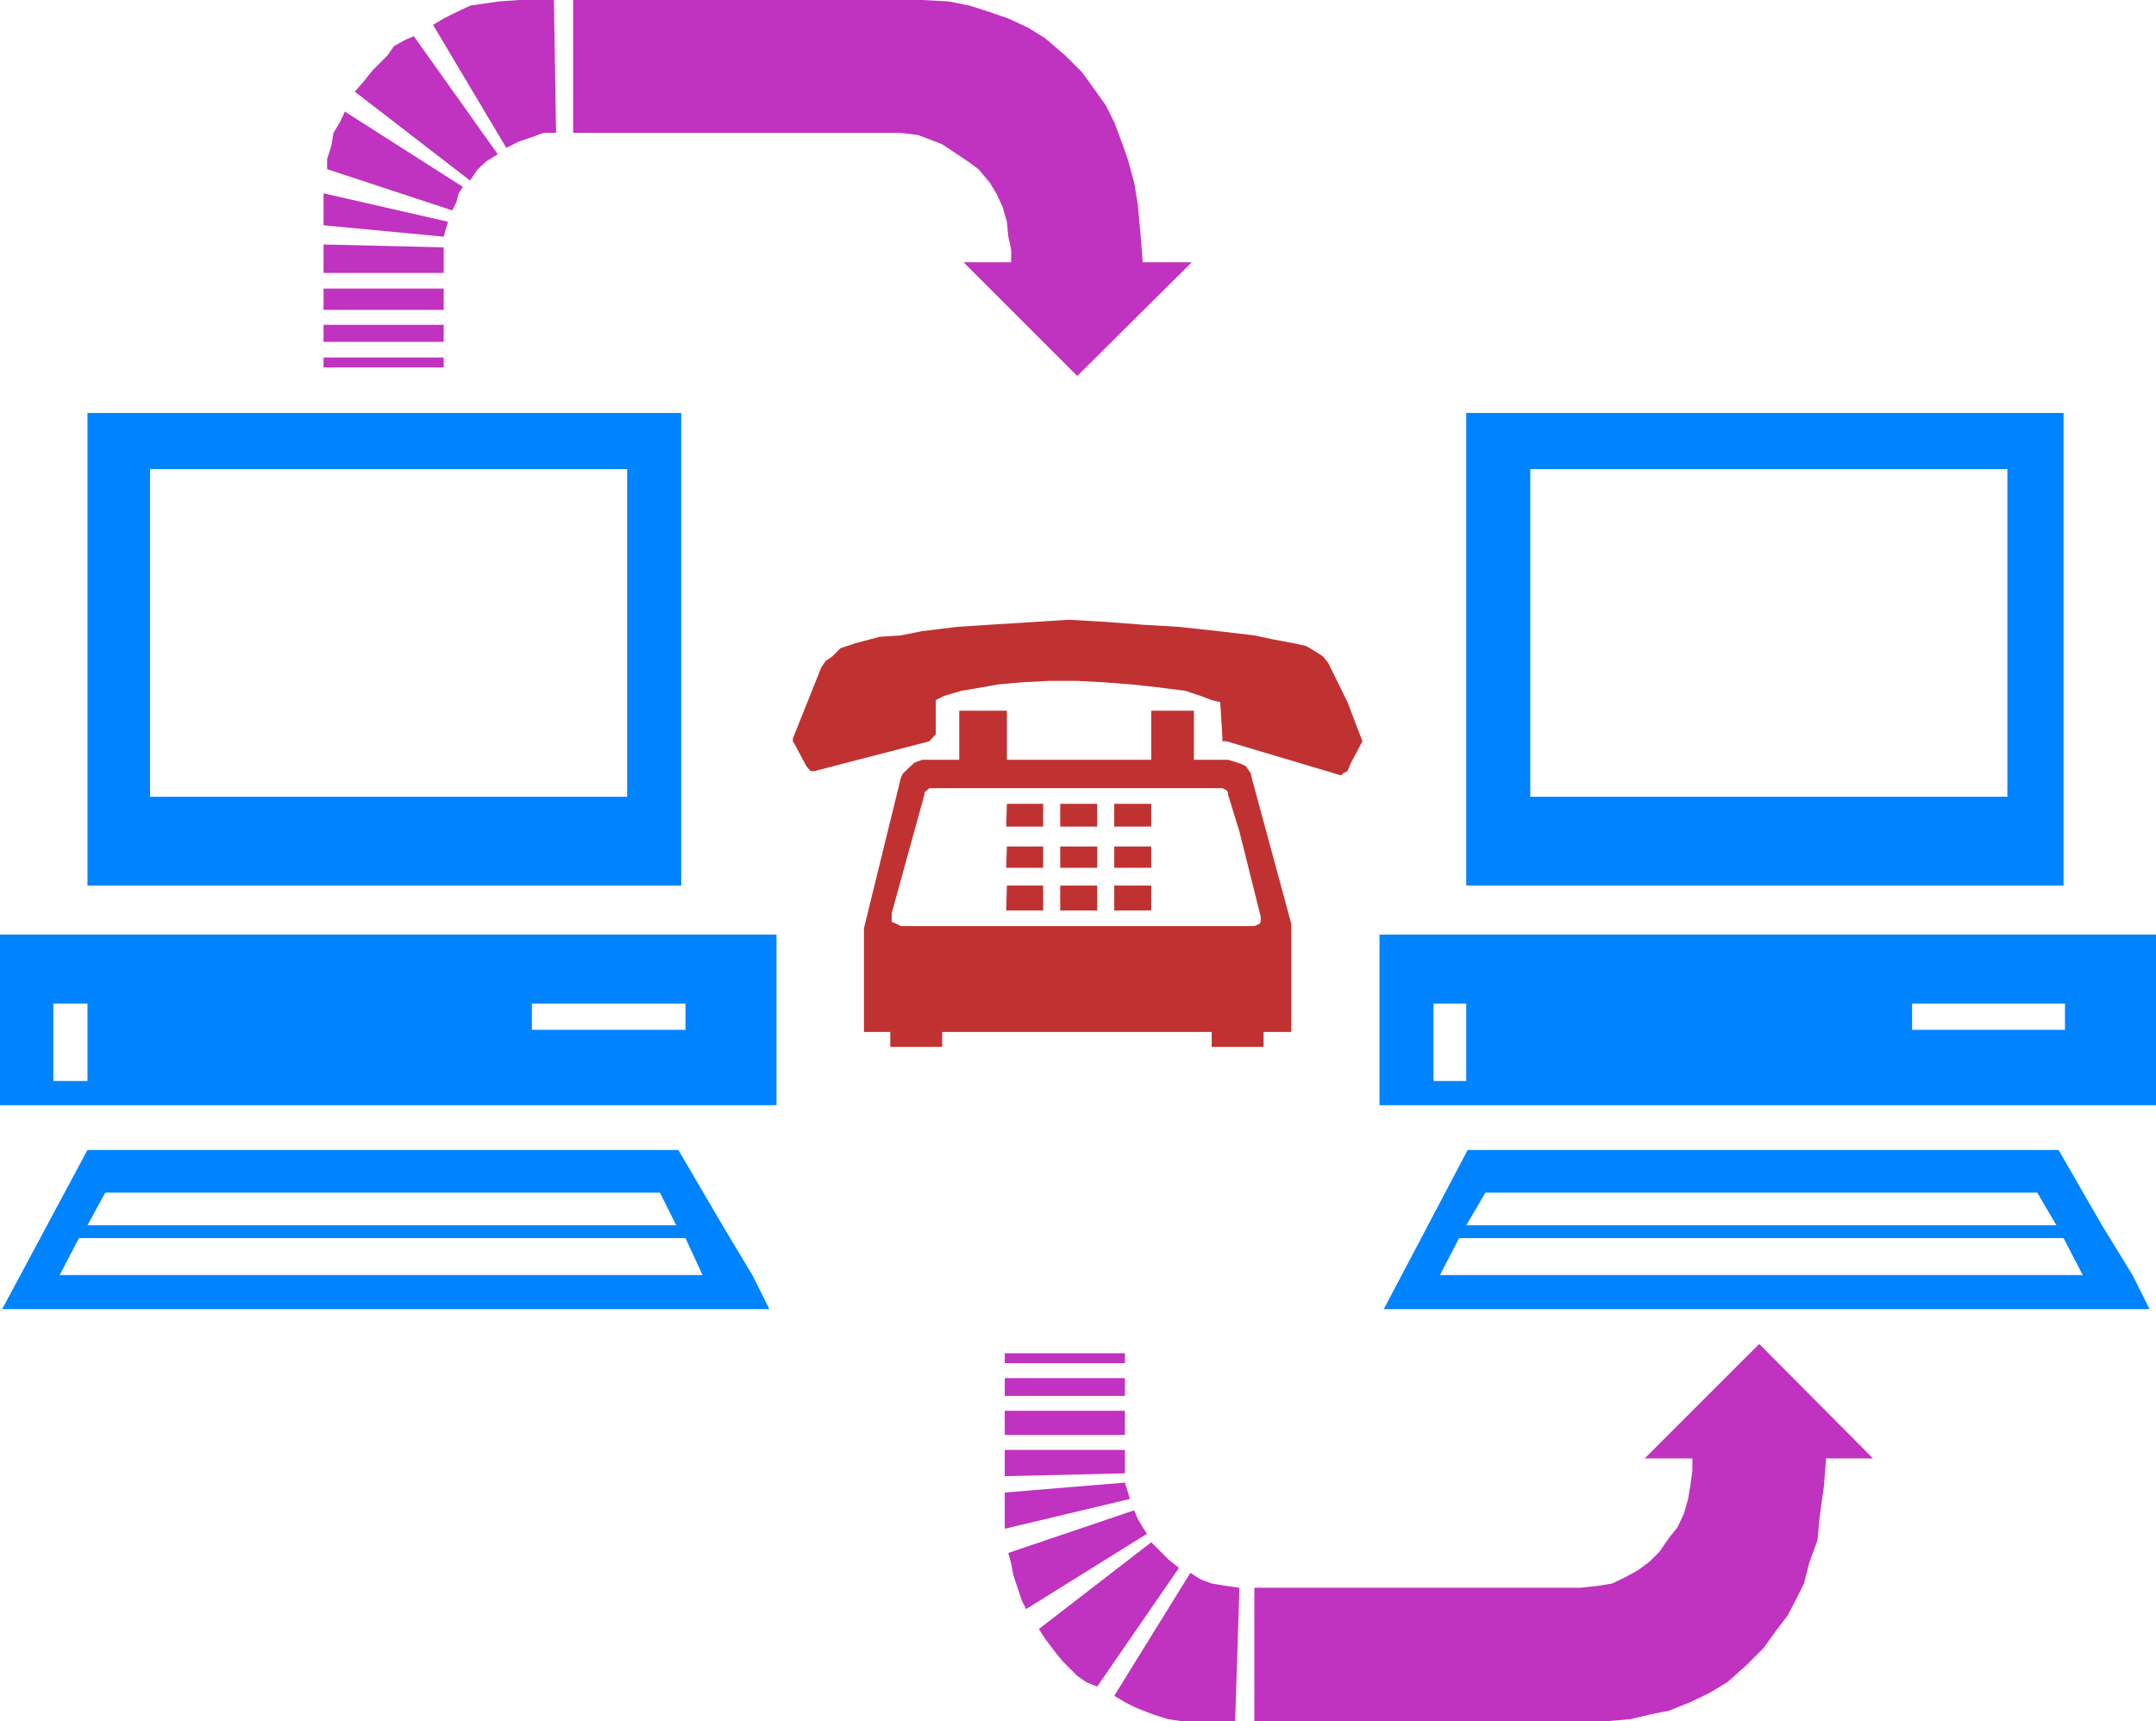 <?xml version="1.0" encoding="UTF-8" standalone="no"?>
<svg
   version="1.0"
   width="129.638mm"
   height="103.526mm"
   id="svg35"
   sodipodi:docname="Modem 2.wmf"
   xmlns:inkscape="http://www.inkscape.org/namespaces/inkscape"
   xmlns:sodipodi="http://sodipodi.sourceforge.net/DTD/sodipodi-0.dtd"
   xmlns="http://www.w3.org/2000/svg"
   xmlns:svg="http://www.w3.org/2000/svg">
  <sodipodi:namedview
     id="namedview35"
     pagecolor="#ffffff"
     bordercolor="#000000"
     borderopacity="0.25"
     inkscape:showpageshadow="2"
     inkscape:pageopacity="0.0"
     inkscape:pagecheckerboard="0"
     inkscape:deskcolor="#d1d1d1"
     inkscape:document-units="mm" />
  <defs
     id="defs1">
    <pattern
       id="WMFhbasepattern"
       patternUnits="userSpaceOnUse"
       width="6"
       height="6"
       x="0"
       y="0" />
  </defs>
  <path
     style="fill:#0083ff;fill-opacity:1;fill-rule:evenodd;stroke:none"
     d="M 142.531,181.101 V 106.625 H 34.098 v 74.476 H 142.531 l 12.282,20.194 H 19.877 V 93.862 H 154.813 v 107.433 l -12.282,-20.194 z"
     id="path1" />
  <path
     style="fill:#0083ff;fill-opacity:1;fill-rule:evenodd;stroke:none"
     d="m 0,251.215 v -23.102 h 12.12 v 17.609 h 7.757 V 228.113 H 120.877 v 5.977 h 34.906 v -5.977 H 0 v -15.671 h 176.467 v 38.773 H 0 Z"
     id="path2" />
  <path
     style="fill:#0083ff;fill-opacity:1;fill-rule:evenodd;stroke:none"
     d="M 159.661,289.826 H 13.574 l 4.363,-8.401 h 137.845 l 3.878,8.401 h 11.312 l -6.787,-11.309 H 19.877 l 4.04,-7.431 H 149.965 l 3.717,7.431 h 10.504 l -10.019,-17.125 H 19.877 L 0.485,297.58 H 174.851 l -3.878,-7.755 h -11.312 z"
     id="path3" />
  <path
     style="fill:#c032c0;fill-opacity:1;fill-rule:evenodd;stroke:none"
     d="M 100.838,83.523 V 81.261 H 73.528 v 2.262 h 27.31 z"
     id="path4" />
  <path
     style="fill:#c032c0;fill-opacity:1;fill-rule:evenodd;stroke:none"
     d="m 73.528,73.83 v 3.877 H 100.838 V 73.83 H 73.528 Z"
     id="path5" />
  <path
     style="fill:#c032c0;fill-opacity:1;fill-rule:evenodd;stroke:none"
     d="m 73.528,70.437 v -4.847 h 27.31 v 4.847 H 73.528 Z"
     id="path6" />
  <path
     style="fill:#c032c0;fill-opacity:1;fill-rule:evenodd;stroke:none"
     d="m 73.528,62.036 v -6.462 l 27.31,0.646 v 5.816 z"
     id="path7" />
  <path
     style="fill:#c032c0;fill-opacity:1;fill-rule:evenodd;stroke:none"
     d="m 73.528,51.212 v -7.27 l 28.28,6.462 -0.97,3.393 z"
     id="path8" />
  <path
     style="fill:#c032c0;fill-opacity:1;fill-rule:evenodd;stroke:none"
     d="m 103.747,45.881 -0.97,1.939 -28.442,-9.37 v -2.262 l 0.97,-3.07 0.485,-2.908 1.454,-2.423 1.131,-2.423 26.826,17.125 -0.97,1.454 -0.485,1.939 z"
     id="path9" />
  <path
     style="fill:#c032c0;fill-opacity:1;fill-rule:evenodd;stroke:none"
     d="m 82.739,18.417 -2.101,2.423 26.179,20.194 1.778,-2.585 1.939,-1.777 2.586,-1.616 -19.069,-26.818 -1.939,0.808 -2.586,1.454 -1.454,2.1 -3.394,3.393 -1.939,2.423 z"
     id="path10" />
  <path
     style="fill:#c032c0;fill-opacity:1;fill-rule:evenodd;stroke:none"
     d="m 113.443,0.323 -3.394,0.485 -3.232,0.485 -3.07,1.454 -2.909,1.454 -2.424,1.454 16.645,27.949 2.909,-1.454 2.909,-0.969 2.586,-0.969 h 2.909 L 125.886,0 h -7.918 z"
     id="path11" />
  <path
     style="fill:#c032c0;fill-opacity:1;fill-rule:evenodd;stroke:none"
     d="m 270.841,59.613 h -11.15 l -0.485,-6.301 -0.646,-6.947 -0.808,-4.847 -1.454,-5.331 -1.616,-4.523 -1.454,-3.877 -1.939,-3.877 -2.424,-3.393 -2.909,-4.039 -3.878,-3.877 -4.525,-3.877 -3.878,-2.423 -4.525,-2.1 -4.202,-1.454 -4.525,-1.454 L 215.574,0.323 209.595,0 h -79.346 v 30.21 h 74.498 l 3.878,0.485 2.586,0.969 2.909,1.131 2.909,1.939 2.909,1.939 2.424,1.777 2.586,3.07 1.454,2.423 1.454,3.07 0.97,3.393 0.323,3.393 0.646,2.908 v 2.908 h -10.827 l 25.856,25.848 26.018,-25.848 z"
     id="path12" />
  <path
     style="fill:#c03232;fill-opacity:1;fill-rule:evenodd;stroke:none"
     d="m 242.885,140.874 -17.938,1.131 -7.434,0.485 -7.918,0.969 -4.848,0.969 -4.848,0.323 -5.494,1.454 -3.394,1.131 -1.939,1.939 -1.454,0.969 -0.97,1.454 -6.464,16.155 v 0.646 l 0.485,0.808 2.586,4.847 0.97,1.131 h 0.808 l 26.179,-6.785 1.454,-1.616 v -7.755 l 1.939,-0.969 3.878,-1.131 2.909,-0.485 5.494,-0.969 5.333,-0.485 6.302,-0.323 h 6.302 l 5.979,0.323 6.302,0.485 5.979,0.646 6.302,0.808 3.394,1.131 2.586,0.969 1.939,0.485 0.485,7.755 v 1.131 h 0.97 l 26.018,7.755 0.485,-0.485 0.97,-0.485 0.808,-1.939 2.586,-4.847 -3.394,-8.885 -4.363,-8.885 -1.131,-1.454 -1.454,-0.969 -2.424,-1.454 -2.909,-0.646 -4.363,-0.808 -4.525,-0.969 -8.242,-0.969 -8.888,-0.969 -8.242,-0.485 -8.403,-0.646 -8.403,-0.485 z"
     id="path13" />
  <path
     style="fill:#c03232;fill-opacity:1;fill-rule:evenodd;stroke:none"
     d="m 228.664,187.886 0.162,-5.17 h 8.242 v 5.17 h -8.242 v 0 z"
     id="path14" />
  <path
     style="fill:#c03232;fill-opacity:1;fill-rule:evenodd;stroke:none"
     d="m 240.945,187.886 v -5.17 h 8.403 v 5.17 z"
     id="path15" />
  <path
     style="fill:#c03232;fill-opacity:1;fill-rule:evenodd;stroke:none"
     d="m 253.227,187.886 v -5.17 h 8.403 v 5.17 h -8.403 z"
     id="path16" />
  <path
     style="fill:#c03232;fill-opacity:1;fill-rule:evenodd;stroke:none"
     d="m 228.664,197.256 0.162,-4.847 h 8.242 v 4.847 h -8.242 v 0 z"
     id="path17" />
  <path
     style="fill:#c03232;fill-opacity:1;fill-rule:evenodd;stroke:none"
     d="m 240.945,197.256 v -4.847 h 8.403 v 4.847 z"
     id="path18" />
  <path
     style="fill:#c03232;fill-opacity:1;fill-rule:evenodd;stroke:none"
     d="m 253.227,197.256 v -4.847 h 8.403 v 4.847 h -8.403 z"
     id="path19" />
  <path
     style="fill:#c03232;fill-opacity:1;fill-rule:evenodd;stroke:none"
     d="m 228.664,206.949 0.162,-5.654 h 8.242 v 5.654 h -8.242 v 0 z"
     id="path20" />
  <path
     style="fill:#c03232;fill-opacity:1;fill-rule:evenodd;stroke:none"
     d="m 240.945,206.949 v -5.654 h 8.403 v 5.654 z"
     id="path21" />
  <path
     style="fill:#c03232;fill-opacity:1;fill-rule:evenodd;stroke:none"
     d="m 253.227,206.949 v -5.654 h 8.403 v 5.654 h -8.403 z"
     id="path22" />
  <path
     style="fill:#c03232;fill-opacity:1;fill-rule:evenodd;stroke:none"
     d="m 204.747,210.503 -0.97,-0.485 -1.131,-0.485 v -1.939 l 7.434,-26.979 v -0.485 l 1.131,-0.969 h 66.579 l 0.97,0.485 0.323,0.485 v 0.485 l 2.586,8.401 4.848,19.386 v 1.131 l -0.323,0.485 -1.131,0.485 h -80.315 l -2.424,24.071 v 3.393 h 11.797 v -3.393 h 61.246 v 3.393 h 11.797 v -3.393 h 6.302 v -24.556 l -8.888,-32.795 -0.323,-1.454 -1.131,-1.616 -0.97,-0.485 -0.97,-0.323 -2.101,-0.646 h -7.757 v -11.147 h -9.696 v 11.147 h -32.805 v -11.147 h -10.827 v 11.147 h -8.403 l -1.778,0.646 -2.586,2.423 -0.485,0.969 -8.403,34.249 v 23.587 h 5.979 l 2.424,-24.071 z"
     id="path23" />
  <path
     style="fill:#c032c0;fill-opacity:1;fill-rule:evenodd;stroke:none"
     d="m 255.651,307.435 v 2.423 h -27.31 v -2.262 h 27.31 v 0 z"
     id="path24" />
  <path
     style="fill:#c032c0;fill-opacity:1;fill-rule:evenodd;stroke:none"
     d="m 228.341,317.29 v -4.039 h 27.31 v 4.039 h -27.31 z"
     id="path25" />
  <path
     style="fill:#c032c0;fill-opacity:1;fill-rule:evenodd;stroke:none"
     d="m 228.341,320.682 v 5.493 h 27.31 v -5.493 h -27.31 z"
     id="path26" />
  <path
     style="fill:#c032c0;fill-opacity:1;fill-rule:evenodd;stroke:none"
     d="m 228.341,329.568 v 5.977 l 27.31,-0.646 v -5.331 z"
     id="path27" />
  <path
     style="fill:#c032c0;fill-opacity:1;fill-rule:evenodd;stroke:none"
     d="m 228.341,339.261 v 8.239 l 28.442,-6.785 -1.131,-3.716 z"
     id="path28" />
  <path
     style="fill:#c032c0;fill-opacity:1;fill-rule:evenodd;stroke:none"
     d="m 258.56,345.238 -0.808,-1.939 -28.603,9.693 0.646,2.423 0.485,2.585 0.97,2.908 0.97,2.908 0.97,1.939 27.472,-17.125 -0.97,-1.454 -1.131,-1.939 z"
     id="path29" />
  <path
     style="fill:#c032c0;fill-opacity:1;fill-rule:evenodd;stroke:none"
     d="m 237.552,372.541 -1.454,-2.262 25.533,-19.709 3.878,3.877 2.424,1.939 -18.584,26.979 -2.424,-0.969 -2.101,-1.454 -3.394,-3.393 -1.939,-2.423 -1.939,-2.585 z"
     id="path30" />
  <path
     style="fill:#c032c0;fill-opacity:1;fill-rule:evenodd;stroke:none"
     d="m 268.902,391.281 -3.394,-0.485 -3.555,-1.131 -3.717,-1.454 -2.586,-1.292 -2.424,-1.454 17.291,-27.949 2.262,1.454 2.586,0.969 2.909,0.485 3.394,0.485 -0.97,30.372 z"
     id="path31" />
  <path
     style="fill:#c032c0;fill-opacity:1;fill-rule:evenodd;stroke:none"
     d="m 425.654,331.506 h -10.666 l -0.485,6.301 -0.97,6.947 -0.485,5.331 -1.939,5.331 -1.131,4.523 -1.939,3.877 -1.778,3.393 -2.586,3.393 -2.909,4.039 -3.878,3.877 -4.363,3.877 -4.04,2.423 -4.363,2.1 -4.848,1.939 -4.04,0.808 -4.848,1.131 -5.818,0.485 h -79.507 v -30.372 h 74.174 l 4.202,-0.485 2.909,-0.485 3.07,-1.454 2.909,-1.616 2.586,-1.939 2.262,-2.262 2.101,-3.07 1.939,-2.423 1.454,-3.07 0.97,-3.393 0.485,-2.908 0.485,-3.393 v -2.908 h -10.827 l 26.018,-26.01 25.856,26.01 z"
     id="path32" />
  <path
     style="fill:#0083ff;fill-opacity:1;fill-rule:evenodd;stroke:none"
     d="M 456.196,181.101 V 106.625 H 347.763 v 74.476 h 108.433 l 12.766,20.194 H 333.219 V 93.862 h 135.744 v 107.433 z"
     id="path33" />
  <path
     style="fill:#0083ff;fill-opacity:1;fill-rule:evenodd;stroke:none"
     d="m 313.504,251.215 v -23.102 h 12.282 v 17.609 h 7.434 v -17.609 h 101.323 v 5.977 h 34.744 v -5.977 H 313.504 v -15.671 h 176.467 v 38.773 h -176.467 z"
     id="path34" />
  <path
     style="fill:#0083ff;fill-opacity:1;fill-rule:evenodd;stroke:none"
     d="M 473.326,289.826 H 327.24 l 4.363,-8.401 h 137.36 l 4.363,8.401 h 11.312 l -6.949,-11.309 H 333.219 l 4.363,-7.431 h 125.401 l 4.363,7.431 h 10.342 l -9.858,-17.125 H 333.542 l -19.069,36.188 h 174.043 l -3.878,-7.755 h -11.312 z"
     id="path35" />
</svg>
